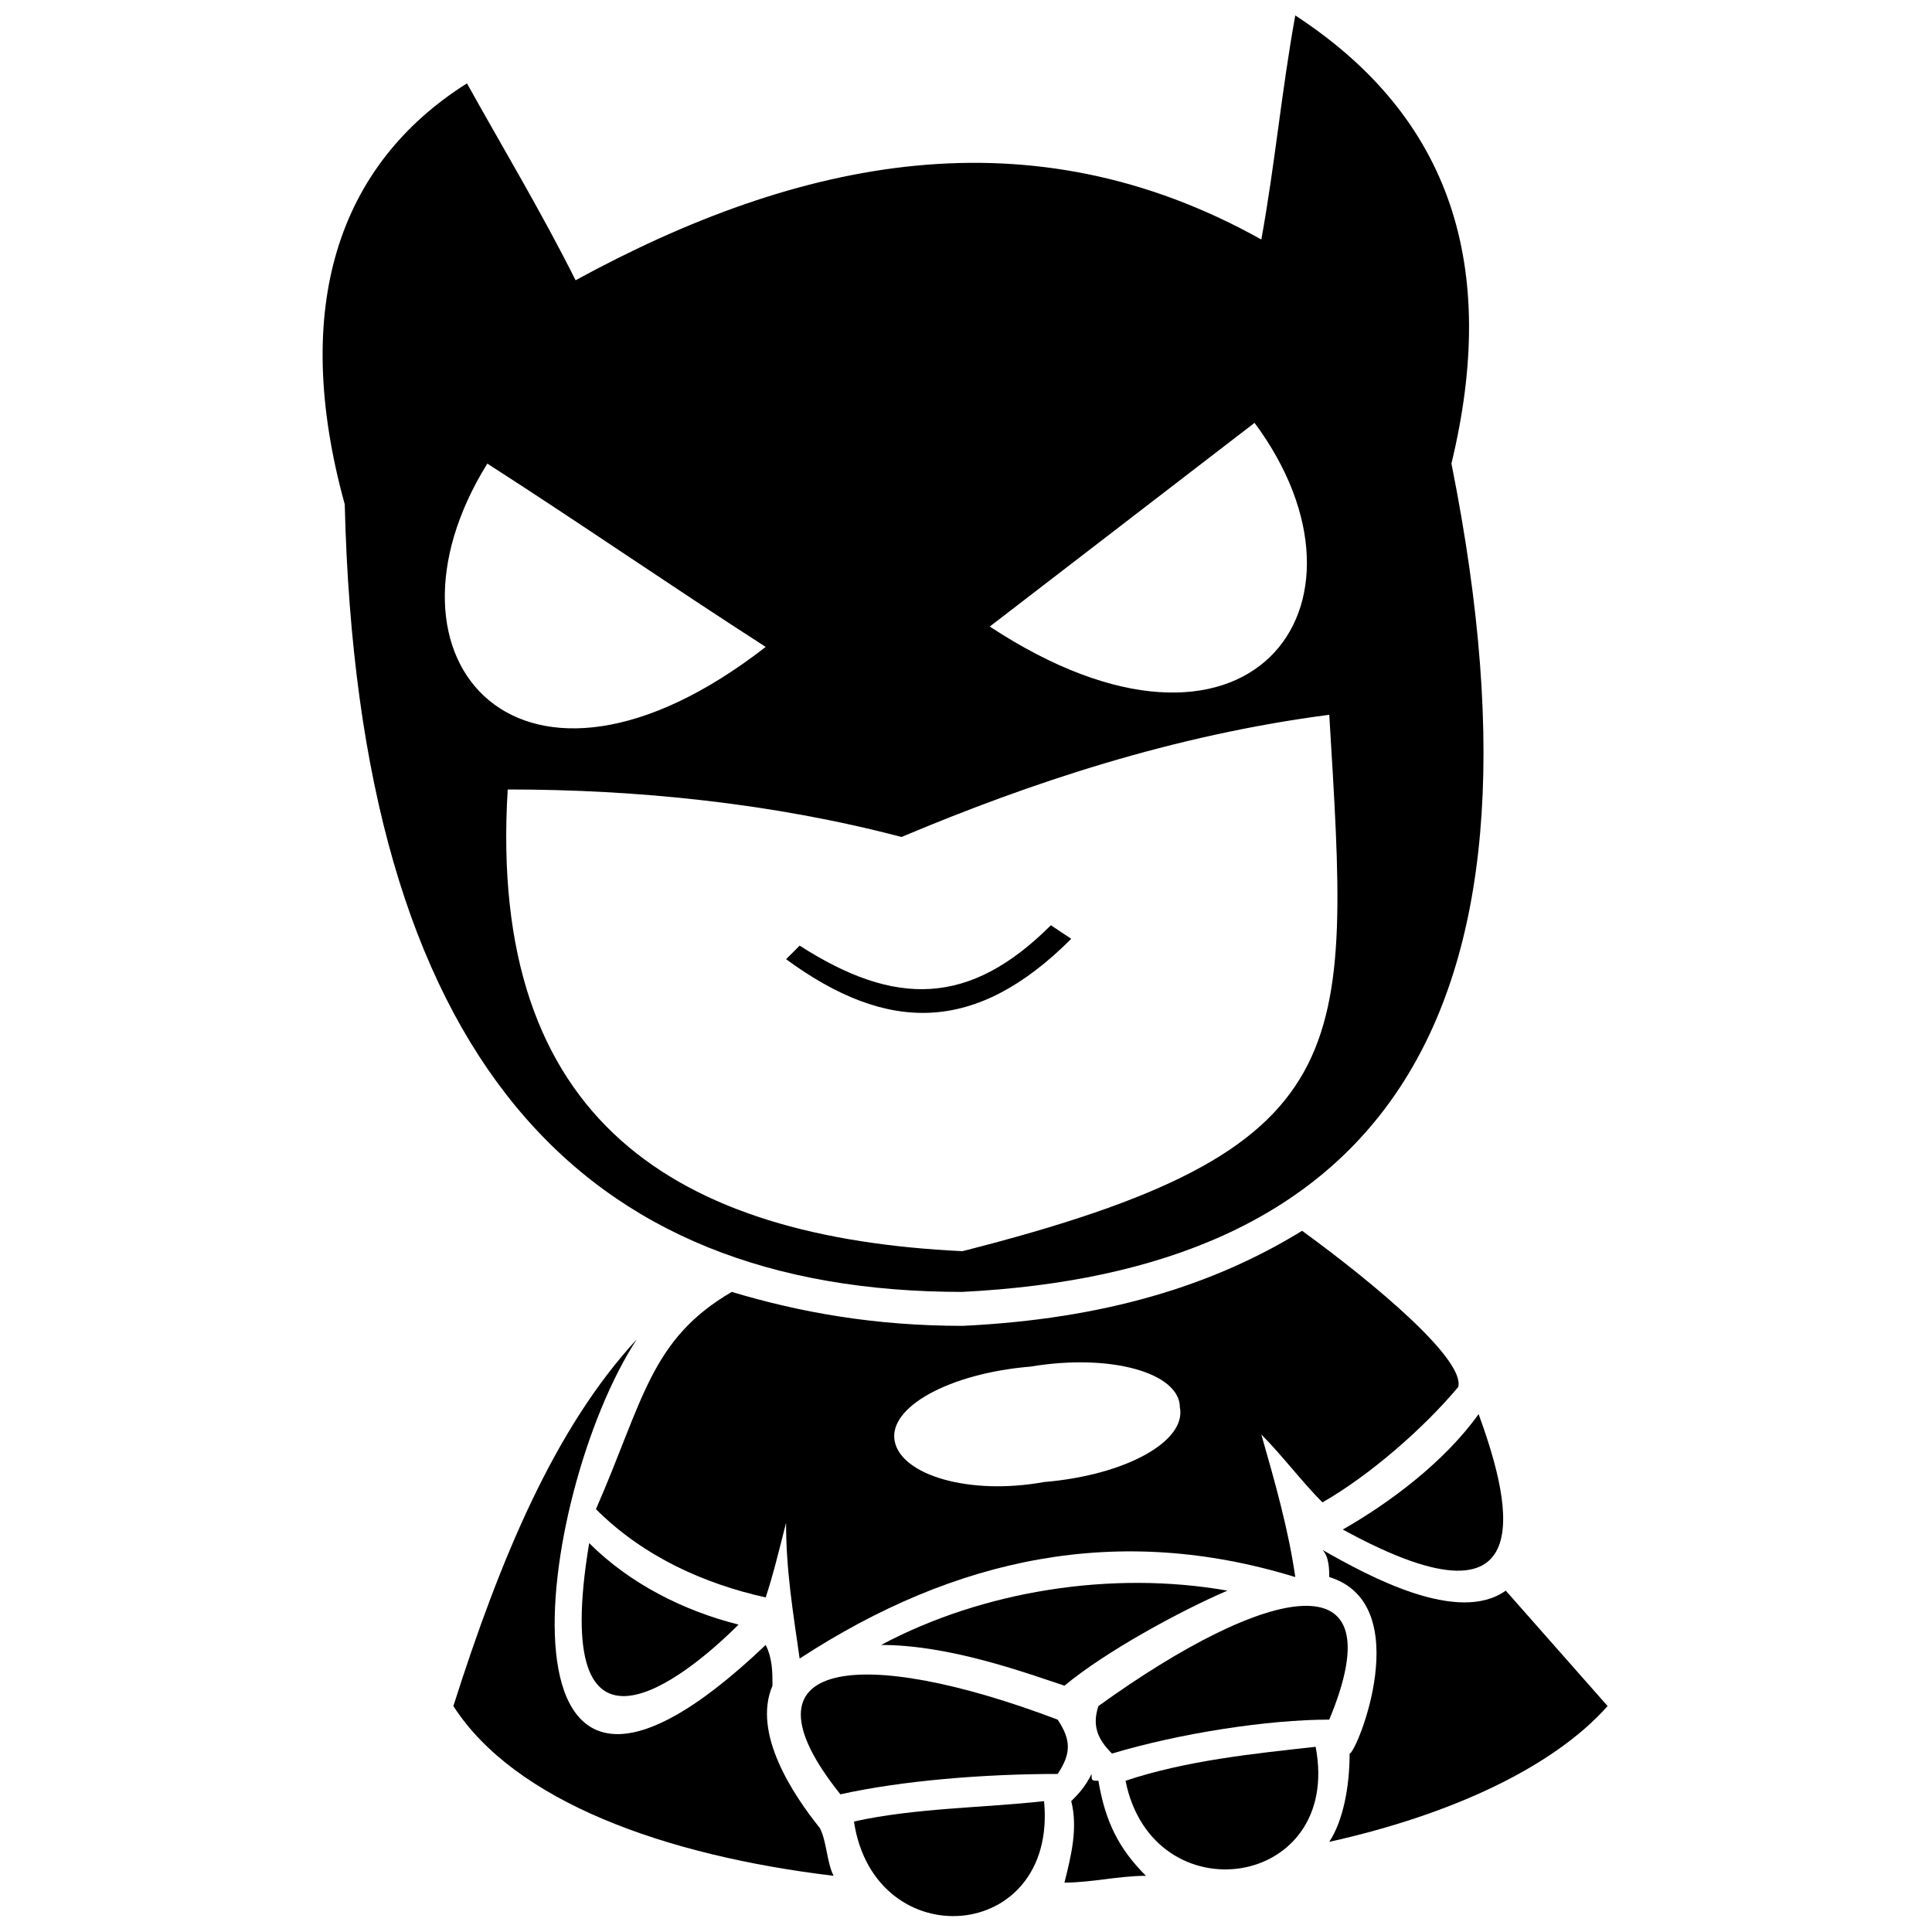 <?xml version="1.0" encoding="UTF-8"?>
<!-- Uploaded to: SVG Repo, www.svgrepo.com, Generator: SVG Repo Mixer Tools -->
<svg width="800px" height="800px" version="1.1" viewBox="144 144 512 512" xmlns="http://www.w3.org/2000/svg">
 <defs>
  <clipPath id="b">
   <path d="m229 148.09h309v338.91h-309z"/>
  </clipPath>
  <clipPath id="a">
   <path d="m370 621h51v30.902h-51z"/>
  </clipPath>
 </defs>
 <g clip-path="url(#b)">
  <path d="m399.1 486.37c-100.76 0-160.14-61.176-163.74-208.72-14.395-52.18-1.801-89.965 32.387-111.56 8.996 16.195 19.793 34.188 28.789 52.18 59.379-32.387 120.55-44.984 181.73-10.797 3.598-19.793 5.398-39.586 8.996-59.379 41.383 26.988 53.98 66.574 41.383 118.75 30.59 152.94-23.391 214.12-129.55 219.52zm7.199-176.33c23.391-17.992 46.781-35.988 70.172-53.98 35.988 48.582-1.801 98.961-70.172 53.98zm-59.379 5.398c-25.191-16.195-48.582-32.387-73.773-48.582-32.387 52.18 8.996 98.961 73.773 48.582zm52.18 160.14c-75.57-3.598-125.95-34.188-120.55-122.36 34.188 0 70.172 3.598 104.36 12.594 34.188-14.395 71.973-26.988 113.36-32.387 5.398 89.965 8.996 115.16-97.164 142.14z" fill-rule="evenodd"/>
 </g>
 <path d="m427.89 392.8c-25.191 25.191-48.582 25.191-75.57 5.398l3.598-3.598c25.191 16.195 44.984 16.195 66.574-5.398z"/>
 <path d="m337.92 486.37c-21.594 12.594-23.391 28.789-35.988 57.578 12.594 12.594 28.789 19.793 44.984 23.391 1.801-5.398 3.598-12.594 5.398-19.793 0 12.594 1.801 23.391 3.598 35.988 41.383-26.988 84.566-35.988 131.35-21.594-1.801-12.594-5.398-25.191-8.996-37.785 5.398 5.398 10.797 12.594 16.195 17.992 12.594-7.199 26.988-19.793 35.988-30.59 1.801-7.199-21.594-26.988-41.383-41.383-23.391 14.395-52.18 23.391-89.965 25.191-23.391 0-43.184-3.598-61.176-8.996zm79.172 19.793c21.594-3.598 39.586 1.801 39.586 10.797 1.801 8.996-14.395 17.992-35.988 19.793-19.793 3.598-37.785-1.801-39.586-10.797s14.395-17.992 35.988-19.793z" fill-rule="evenodd"/>
 <path d="m300.14 552.94c-10.797 64.777 25.191 35.988 39.586 21.594-14.395-3.598-28.789-10.797-39.586-21.594z" fill-rule="evenodd"/>
 <path d="m499.86 549.34c55.777 30.59 43.184-10.797 35.988-30.59-8.996 12.594-23.391 23.391-35.988 30.59z" fill-rule="evenodd"/>
 <path d="m424.29 599.72c3.598 5.398 3.598 8.996 0 14.395-19.793 0-41.383 1.801-57.578 5.398-28.789-35.988 5.398-39.586 57.578-19.793z" fill-rule="evenodd"/>
 <path d="m435.09 596.12c-1.801 5.398 0 8.996 3.598 12.594 17.992-5.398 41.383-8.996 57.578-8.996 17.992-43.184-16.195-35.988-61.176-3.598z" fill-rule="evenodd"/>
 <g clip-path="url(#a)">
  <path d="m420.69 621.32c3.598 37.785-44.984 41.383-50.383 5.398 16.195-3.598 34.188-3.598 50.383-5.398z" fill-rule="evenodd"/>
 </g>
 <path d="m492.66 606.92c7.199 37.785-43.184 44.984-50.383 8.996 16.195-5.398 34.188-7.199 50.383-8.996z" fill-rule="evenodd"/>
 <path d="m377.51 579.93c17.992 0 37.785 7.199 48.582 10.797 10.797-8.996 30.59-19.793 43.184-25.191-30.59-5.398-64.777 0-91.766 14.395z" fill-rule="evenodd"/>
 <path d="m496.26 632.11c32.387-7.199 59.379-19.793 73.773-35.988l-26.988-30.59c-12.594 8.996-35.988-3.598-48.582-10.797 1.801 1.801 1.801 5.398 1.801 7.199 23.391 7.199 7.199 46.781 5.398 46.781 0 8.996-1.801 17.992-5.398 23.391z" fill-rule="evenodd"/>
 <path d="m426.09 642.91c7.199 0 14.395-1.801 21.594-1.801-7.199-7.199-10.797-14.395-12.594-25.191-1.801 0-1.801 0-1.801-1.801-1.801 3.598-3.598 5.398-5.398 7.199 1.801 7.199 0 14.395-1.801 21.594z" fill-rule="evenodd"/>
 <path d="m312.73 498.96c-21.594 23.391-35.988 57.578-48.582 97.164 16.195 25.191 55.777 39.586 100.76 44.984-1.801-3.598-1.801-8.996-3.598-12.594-7.199-8.996-17.992-25.191-12.594-37.785 0-3.598 0-7.199-1.801-10.797-75.57 71.973-61.176-39.586-34.188-80.969z" fill-rule="evenodd"/>
</svg>